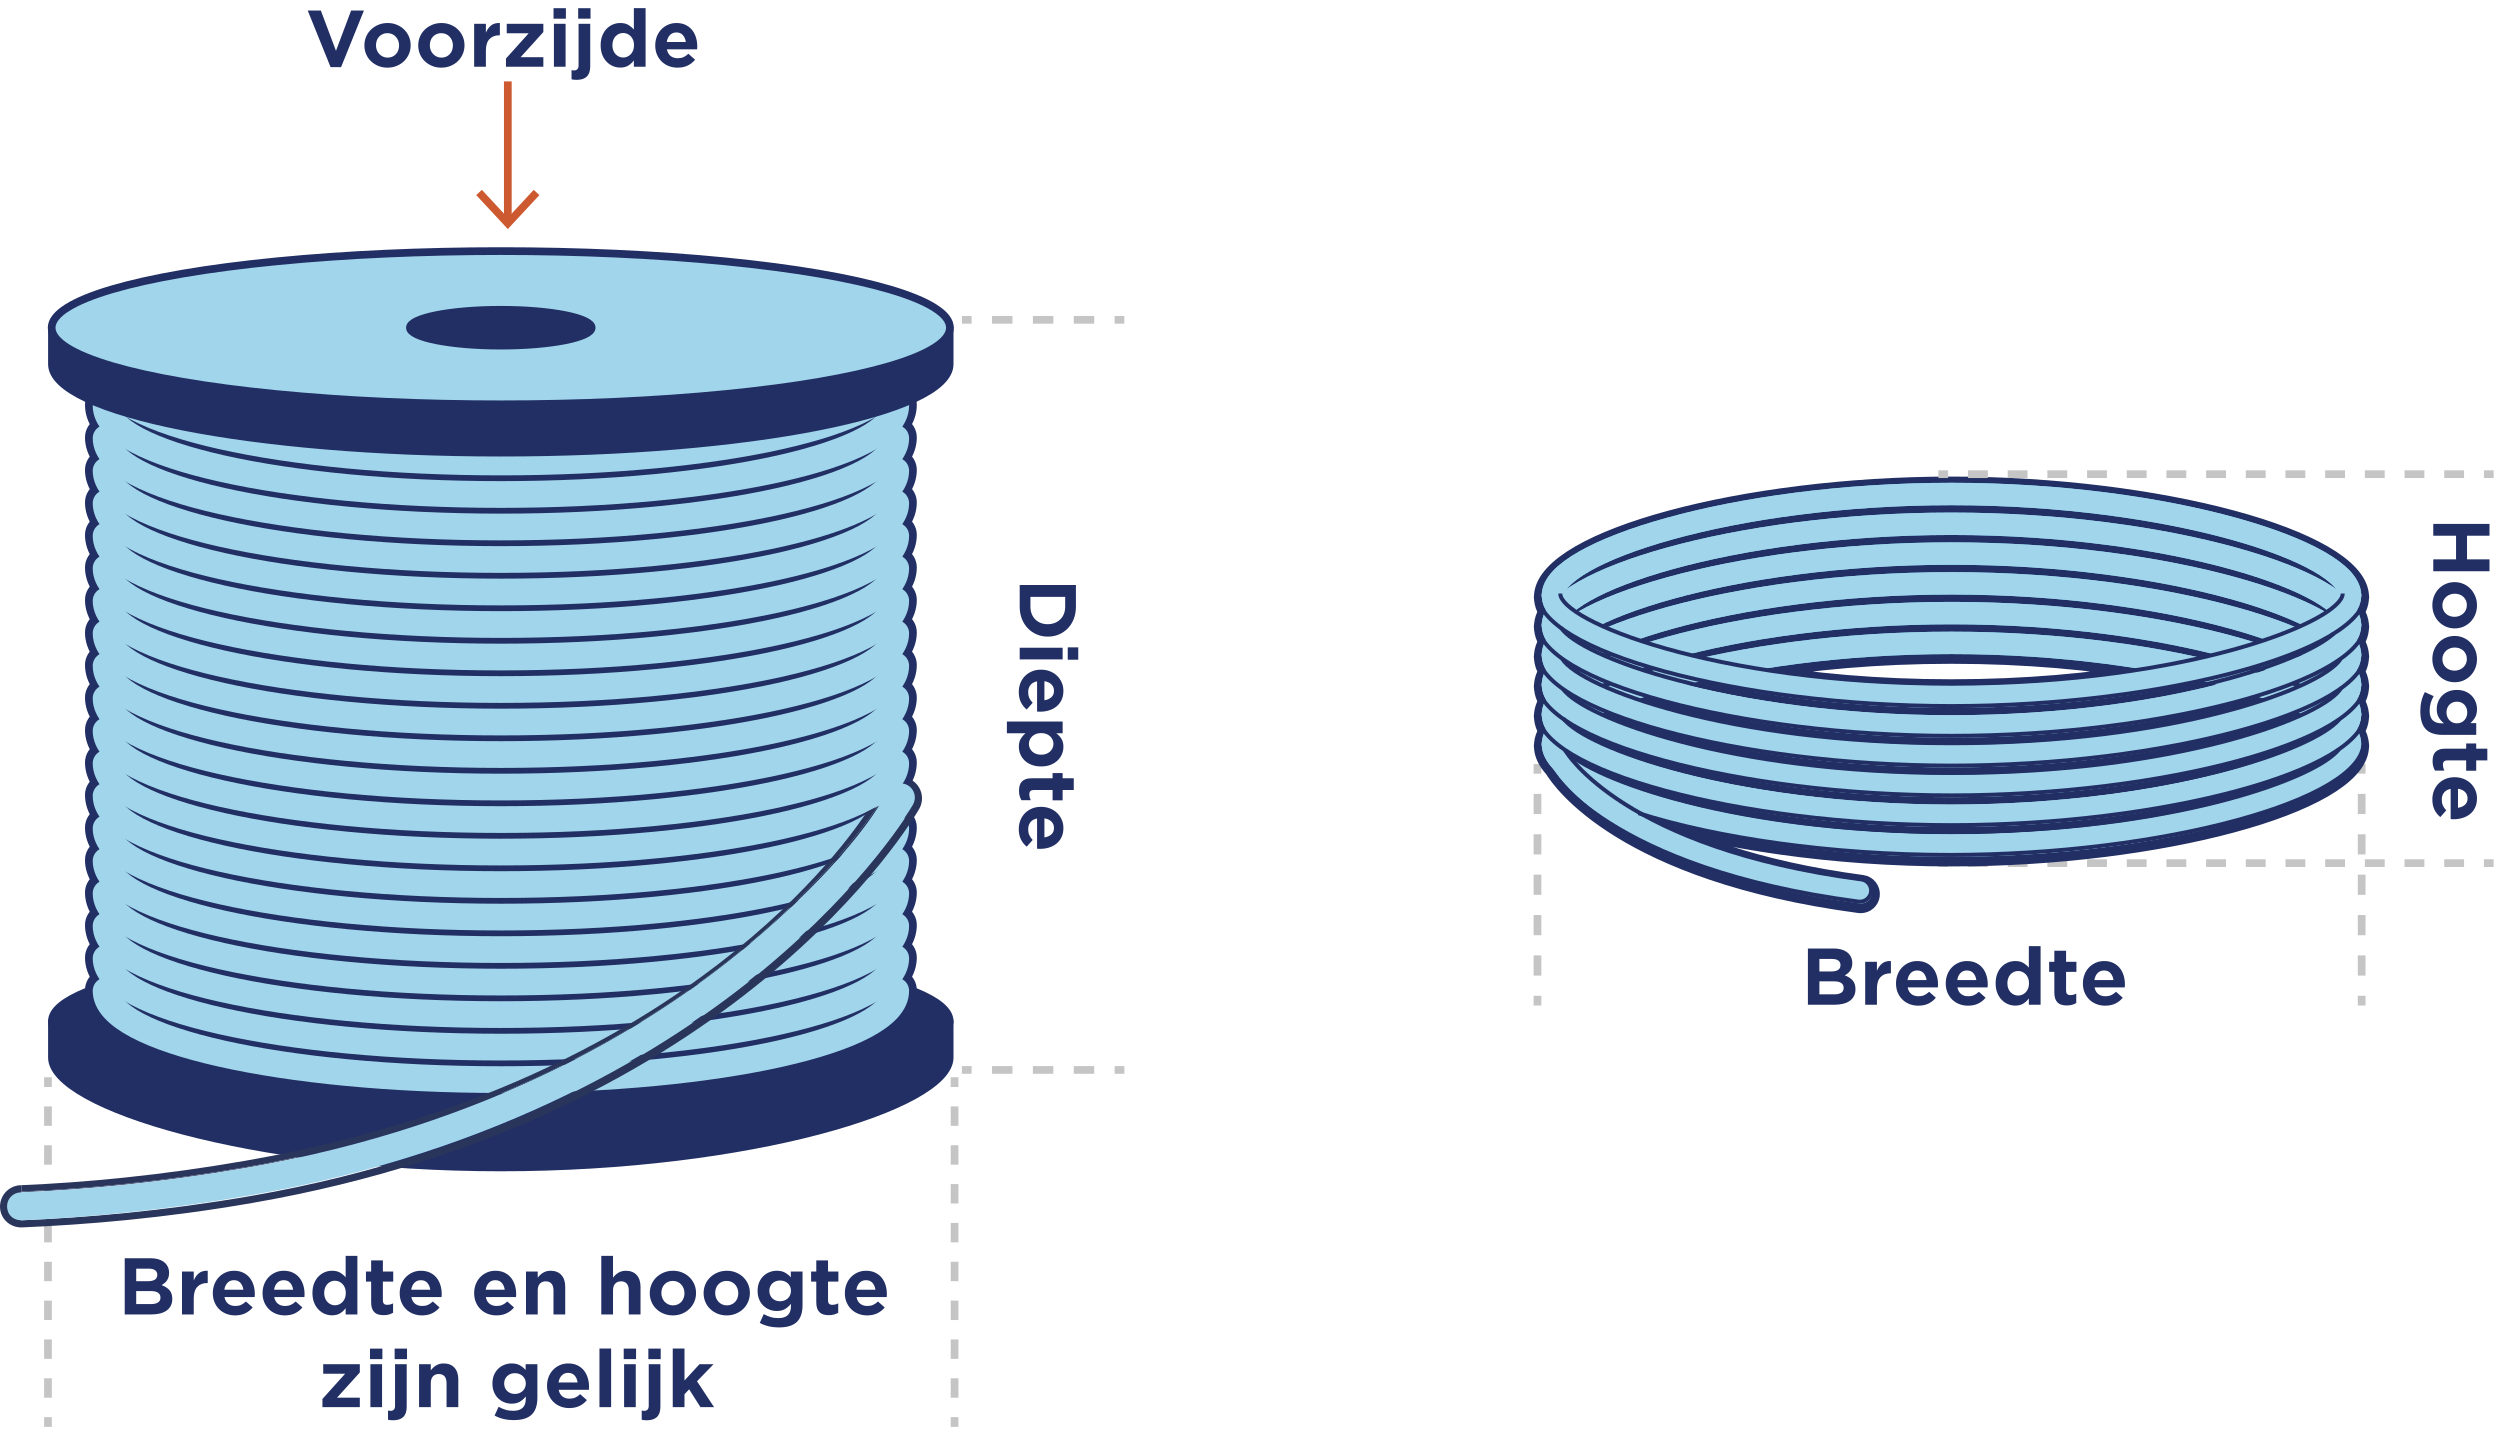 <?xml version="1.0" encoding="UTF-8"?>
<svg id="b" data-name="Laag 2" xmlns="http://www.w3.org/2000/svg" width="420.827" height="240.805" viewBox="0 0 420.827 240.805">
  <g id="c" data-name="Laag 1">
    <g>
      <line x1="8.076" y1="181.337" x2="8.076" y2="182.974" fill="none" stroke="#c5c5c5" stroke-miterlimit="10" stroke-width="1.3"/>
      <line x1="8.076" y1="186.243" x2="8.076" y2="236.913" fill="none" stroke="#c5c5c5" stroke-dasharray="0 0 3.269 3.269" stroke-miterlimit="10" stroke-width="1.3"/>
      <line x1="8.076" y1="238.547" x2="8.076" y2="240.184" fill="none" stroke="#c5c5c5" stroke-miterlimit="10" stroke-width="1.3"/>
    </g>
    <g>
      <line x1="258.804" y1="128.596" x2="258.804" y2="130.233" fill="none" stroke="#c5c5c5" stroke-miterlimit="10" stroke-width="1.3"/>
      <line x1="258.804" y1="133.632" x2="258.804" y2="165.92" fill="none" stroke="#c5c5c5" stroke-dasharray="0 0 3.399 3.399" stroke-miterlimit="10" stroke-width="1.3"/>
      <line x1="258.804" y1="167.619" x2="258.804" y2="169.256" fill="none" stroke="#c5c5c5" stroke-miterlimit="10" stroke-width="1.3"/>
    </g>
    <g>
      <line x1="397.542" y1="128.596" x2="397.542" y2="130.233" fill="none" stroke="#c5c5c5" stroke-miterlimit="10" stroke-width="1.3"/>
      <line x1="397.542" y1="133.632" x2="397.542" y2="165.92" fill="none" stroke="#c5c5c5" stroke-dasharray="0 0 3.399 3.399" stroke-miterlimit="10" stroke-width="1.3"/>
      <line x1="397.542" y1="167.619" x2="397.542" y2="169.256" fill="none" stroke="#c5c5c5" stroke-miterlimit="10" stroke-width="1.3"/>
    </g>
    <g>
      <line x1="419.755" y1="145.289" x2="418.118" y2="145.289" fill="none" stroke="#c5c5c5" stroke-miterlimit="10" stroke-width="1.3"/>
      <line x1="414.778" y1="145.289" x2="329.596" y2="145.289" fill="none" stroke="#c5c5c5" stroke-dasharray="0 0 3.34 3.34" stroke-miterlimit="10" stroke-width="1.3"/>
      <line x1="327.926" y1="145.289" x2="326.289" y2="145.289" fill="none" stroke="#c5c5c5" stroke-miterlimit="10" stroke-width="1.3"/>
    </g>
    <path d="m260.271,108.029c-.406.699-.64,1.404-.705,2.114-.027.126-.042.257-.042.391,0,.135.015.265.042.391.065.71.299,1.416.705,2.115-.406.699-.64,1.405-.705,2.115-.027.126-.042.257-.042.391,0,.135.015.265.042.391.065.71.299,1.415.705,2.114-.406.699-.64,1.404-.705,2.114-.027.126-.042.257-.042.391,0,.135.015.265.042.391.065.71.299,1.416.705,2.115-.406.699-.64,1.405-.705,2.115-.027.126-.042.257-.042.391,0,.135.015.265.042.391.11,1.196.717,2.381,1.77,3.541,1.284,2.125,11.896,17.565,51.633,22.859.085.01.169.017.252.017.931,0,1.74-.689,1.867-1.636.137-1.033-.588-1.982-1.621-2.119-18.093-2.411-29.838-6.999-37.284-11.289,13.096,4.271,32.398,7.175,52.312,7.175,34.977,0,68.048-8.959,68.93-18.549.027-.126.042-.256.042-.391,0-.135-.015-.265-.042-.391-.065-.71-.299-1.416-.705-2.116.406-.699.64-1.406.705-2.116.027-.126.042-.256.042-.391s-.015-.265-.042-.391c-.065-.71-.299-1.416-.705-2.115.406-.699.64-1.405.705-2.115.027-.126.042-.256.042-.391,0-.135-.015-.265-.042-.391-.065-.71-.299-1.416-.705-2.116.406-.699.64-1.406.705-2.116.027-.126.042-.256.042-.391,0-.135-.015-.265-.042-.391-.065-.71-.299-1.416-.705-2.115.406-.699.64-1.405.705-2.115.027-.126.042-.256.042-.391,0-.135-.015-.265-.042-.391-.065-.71-.299-1.416-.705-2.116.406-.699.64-1.406.705-2.116.027-.126.042-.256.042-.391,0-.135-.015-.265-.042-.391-.882-9.589-33.953-18.549-68.93-18.549-34.976,0-68.045,8.959-68.928,18.548-.027.126-.042.257-.042.391s.015.265.042.391c.065.71.299,1.416.705,2.115-.406.699-.64,1.405-.705,2.115-.027.126-.042.257-.042.391,0,.135.015.265.042.391.065.71.299,1.415.705,2.114Zm131.166,5.329c-.179-.107-.371-.211-.558-.316.187-.106.378-.21.558-.317.146.106.301.212.433.316-.132.104-.287.211-.434.317Zm-105.386-2.242c-.8-.191-1.58-.384-2.341-.582,11.138-2.881,26.408-5.146,44.785-5.146s33.647,2.265,44.785,5.146c-.761.197-1.541.391-2.341.582-12.07-2.754-27.073-4.486-42.444-4.486-15.371,0-30.374,1.732-42.443,4.486Zm42.443-.716c12.542,0,23.64,1.055,32.965,2.641-9.325,1.586-20.422,2.641-32.965,2.641-12.542,0-23.64-1.055-32.965-2.641,9.325-1.586,20.422-2.641,32.965-2.641Zm51.552,2.114c.527.175,1.032.352,1.531.527-.498.176-1.003.353-1.53.527-.562-.178-1.127-.355-1.711-.527.583-.173,1.148-.35,1.71-.527Zm-6.766,3.034c-11.138,2.882-26.408,5.147-44.786,5.147s-33.648-2.265-44.786-5.147c.762-.197,1.543-.391,2.342-.582,12.07,2.754,27.072,4.486,42.443,4.486,15.371,0,30.374-1.732,42.444-4.486.8.191,1.581.384,2.342.582Zm-96.339-1.979c-.527-.174-1.032-.351-1.53-.527.499-.176,1.004-.352,1.531-.527.562.178,1.127.355,1.71.527-.583.173-1.149.35-1.711.527Zm-6.655-2.576c-.335-.153-.652-.305-.964-.457.312-.152.63-.305.965-.457.36.154.736.306,1.112.457-.375.152-.752.303-1.112.457Zm5.127-2.964c11.188-3.959,29.604-7.653,53.082-7.653,23.477,0,41.893,3.694,53.082,7.653-.498.176-1.003.352-1.53.527-13.077-4.139-32.014-6.937-51.551-6.937-19.538,0-38.475,2.798-51.551,6.937-.527-.174-1.032-.351-1.531-.527Zm111.29,2.049c.335.154.652.305.964.457-.312.152-.629.304-.964.457-.36-.154-.736-.305-1.112-.457.375-.152.751-.303,1.111-.457Zm.964,5.469c-.312.152-.629.304-.964.457-.359-.154-.735-.305-1.11-.457.375-.152.751-.303,1.111-.457.334.153.651.305.963.457Zm-6.09,2.506c-11.188,3.959-29.604,7.653-53.082,7.653-23.477,0-41.893-3.694-53.082-7.653.498-.176,1.002-.352,1.529-.527,13.076,4.14,32.014,6.938,51.553,6.938,19.538,0,38.476-2.798,51.553-6.938.526.174,1.031.35,1.529.527Zm-111.289-2.049c-.335-.153-.652-.305-.964-.457.311-.152.629-.304.963-.457.36.154.736.306,1.112.457-.375.152-.751.303-1.11.457Zm-4.735-2.646c-.146-.106-.302-.213-.434-.317.132-.104.287-.211.434-.317.18.107.372.212.559.318-.187.105-.378.21-.558.316Zm0-5.647c.18.107.372.212.559.318-.187.106-.379.211-.559.318-.146-.107-.302-.214-.434-.318.132-.104.288-.211.434-.318Zm3.771-2.189c9.735-4.743,30.744-10.158,59.172-10.158,28.428,0,49.437,5.415,59.172,10.158-.312.152-.629.304-.964.457-12.702-5.442-35.039-9.374-58.208-9.374-23.169,0-45.507,3.932-58.208,9.374-.335-.153-.652-.305-.964-.457Zm122.116,2.189c.146.106.302.213.434.317-.132.104-.288.211-.434.317-.18-.107-.372-.211-.559-.317.187-.106.379-.21.559-.317Zm0,10.658c-.18-.107-.372-.211-.559-.317.187-.106.379-.21.559-.317.146.106.302.213.434.317-.132.104-.288.211-.434.317Zm-3.771,2.189c-9.735,4.743-30.744,10.158-59.172,10.158-28.428,0-49.437-5.415-59.172-10.158.312-.152.629-.305.964-.457,12.701,5.442,35.039,9.374,58.208,9.374,23.169,0,45.507-3.932,58.208-9.374.335.154.652.305.964.457Zm-122.115-2.189c-.146-.107-.302-.214-.434-.318.132-.104.288-.211.434-.318.18.107.372.212.559.318-.187.106-.379.211-.559.318Zm-.434-15.354c6.466-5.078,29.732-12.665,63.377-12.665,33.645,0,56.911,7.587,63.377,12.665-.132.104-.287.211-.434.317-11.207-6.63-36.534-11.739-62.943-11.739-26.41,0-51.736,5.109-62.943,11.739-.146-.106-.302-.213-.434-.317Zm126.753,20.048c-6.466,5.078-29.732,12.665-63.377,12.665s-56.911-7.587-63.377-12.665c.132-.104.288-.211.434-.317,11.206,6.63,36.533,11.739,62.943,11.739s51.736-5.109,62.943-11.739c.146.106.301.213.434.317Zm1.539-23.448c-9.938-7.248-36.81-13.035-64.915-13.035s-54.98,5.787-64.916,13.036c2.868-4.876,27.459-14.278,64.916-14.278,37.453,0,62.044,9.401,64.915,14.277Zm-64.915,41.124c-34.562,0-58.159-8.003-63.855-13.071-.083-.127-.126-.199-.131-.209-.179-.319-.439-.562-.739-.727-.066-.091-.14-.184-.191-.271,9.937,7.249,36.809,13.036,64.916,13.036s54.977-5.787,64.915-13.035c-2.871,4.876-27.462,14.277-64.915,14.277Z" fill="none" stroke="#212f64" stroke-miterlimit="10" stroke-width="2.677"/>
    <path d="m395.581,125.272c0-7.202-30.035-17.056-67.086-17.056-37.05,0-67.086,9.854-67.086,17.056" fill="none" stroke="#7cc4e3" stroke-linecap="round" stroke-linejoin="round" stroke-width="3.771"/>
    <path d="m395.581,120.26c0-7.202-30.035-17.056-67.086-17.056s-67.086,9.854-67.086,17.056" fill="none" stroke="#7cc4e3" stroke-linecap="round" stroke-linejoin="round" stroke-width="3.771"/>
    <path d="m395.581,115.248c0-7.202-30.035-17.056-67.086-17.056-37.05,0-67.086,9.854-67.086,17.056" fill="none" stroke="#7cc4e3" stroke-linecap="round" stroke-linejoin="round" stroke-width="3.771"/>
    <path d="m395.581,110.236c0-7.202-30.035-17.056-67.086-17.056-37.05,0-67.086,9.854-67.086,17.056" fill="none" stroke="#7cc4e3" stroke-linecap="round" stroke-linejoin="round" stroke-width="3.771"/>
    <path d="m395.581,105.224c0-7.202-30.035-17.056-67.086-17.056s-67.086,9.854-67.086,17.056" fill="none" stroke="#7cc4e3" stroke-linecap="round" stroke-linejoin="round" stroke-width="3.771"/>
    <path d="m395.581,100.212c0-7.202-30.035-17.056-67.086-17.056-37.05,0-67.086,9.854-67.086,17.056" fill="none" stroke="#7cc4e3" stroke-linecap="round" stroke-linejoin="round" stroke-width="3.771"/>
    <path d="m261.409,125.272c0,7.202,30.035,17.056,67.086,17.056s67.086-9.854,67.086-17.056" fill="none" stroke="#a1d5eb" stroke-linecap="round" stroke-linejoin="round" stroke-width="3.771"/>
    <path d="m261.409,120.26c0,7.202,30.035,17.056,67.086,17.056,37.05,0,67.086-9.854,67.086-17.056" fill="none" stroke="#a1d5eb" stroke-linecap="round" stroke-linejoin="round" stroke-width="3.771"/>
    <path d="m261.409,115.248c0,7.202,30.035,17.056,67.086,17.056,37.05,0,67.086-9.854,67.086-17.056" fill="none" stroke="#a1d5eb" stroke-linecap="round" stroke-linejoin="round" stroke-width="3.771"/>
    <path d="m261.409,110.236c0,7.202,30.035,17.056,67.086,17.056,37.05,0,67.086-9.854,67.086-17.056" fill="none" stroke="#a1d5eb" stroke-linecap="round" stroke-linejoin="round" stroke-width="3.771"/>
    <path d="m261.409,105.224c0,7.202,30.035,17.056,67.086,17.056,37.05,0,67.086-9.854,67.086-17.056" fill="none" stroke="#a1d5eb" stroke-linecap="round" stroke-linejoin="round" stroke-width="3.771"/>
    <g>
      <path d="m181.11,98.479v3.653c0,.745-.119,1.425-.357,2.041-.238.615-.57,1.144-.995,1.586-.424.441-.923.786-1.495,1.033-.572.247-1.192.37-1.859.37h-.026c-.667,0-1.289-.123-1.865-.37-.577-.247-1.077-.592-1.501-1.033-.425-.442-.759-.971-1.001-1.586-.243-.616-.364-1.296-.364-2.041v-3.653h9.464Zm-1.807,1.989h-5.85v1.664c0,.441.071.843.214,1.202s.34.667.591.923.555.455.91.599c.355.143.75.214,1.183.214h.026c.425,0,.817-.071,1.177-.214.359-.144.669-.343.929-.599.26-.256.461-.563.604-.923s.215-.761.215-1.202v-1.664Z" fill="#212f64" stroke-width="0"/>
      <path d="m178.875,109.034v1.963h-7.228v-1.963h7.228Zm2.626-.064v2.08h-1.768v-2.08h1.768Z" fill="#212f64" stroke-width="0"/>
      <path d="m171.491,116.483c0-.537.091-1.035.273-1.494.182-.46.438-.856.767-1.189.33-.334.722-.597,1.177-.787s.96-.286,1.515-.286h.026c.52,0,1.007.087,1.462.261.455.173.852.418,1.189.734s.606.693.806,1.131c.199.438.299.916.299,1.437,0,.598-.108,1.118-.325,1.56-.217.442-.505.807-.865,1.092-.36.286-.776.501-1.248.644-.472.144-.964.215-1.476.215-.078,0-.16-.002-.247-.007-.087-.004-.178-.011-.273-.02v-5.083c-.494.096-.867.304-1.118.624-.251.321-.377.72-.377,1.196,0,.364.058.683.175.956.117.272.31.552.579.838l-1.001,1.131c-.416-.338-.743-.749-.981-1.234s-.357-1.058-.357-1.717Zm4.316,1.392c.477-.069.864-.236,1.164-.501.299-.264.448-.626.448-1.085,0-.442-.145-.804-.436-1.086-.291-.281-.683-.461-1.176-.539v3.211Z" fill="#212f64" stroke-width="0"/>
      <path d="m178.875,121.45v1.976h-1.079c.347.251.635.56.865.923.229.364.344.819.344,1.365,0,.425-.083.834-.247,1.229s-.405.745-.721,1.053c-.316.308-.707.555-1.17.741-.464.187-.995.279-1.593.279h-.026c-.598,0-1.131-.091-1.599-.272-.468-.183-.86-.427-1.176-.734-.317-.309-.557-.661-.722-1.06-.165-.399-.247-.811-.247-1.235,0-.555.11-1.012.332-1.371.221-.36.483-.666.787-.917h-3.133v-1.976h9.386Zm-5.681,3.77c0,.243.048.475.143.695.095.222.232.416.41.585.177.169.394.302.65.396.255.096.54.144.852.144h.026c.312,0,.594-.048.845-.144.251-.095.466-.228.644-.396.177-.169.316-.363.416-.585.099-.221.149-.452.149-.695,0-.251-.05-.485-.149-.702-.1-.217-.239-.409-.416-.578-.178-.169-.393-.302-.644-.396-.251-.096-.533-.143-.845-.143h-.026c-.312,0-.594.047-.845.143-.251.095-.466.228-.644.396s-.316.361-.416.578-.149.451-.149.702Z" fill="#212f64" stroke-width="0"/>
      <path d="m171.529,133.11c0-.312.035-.598.104-.857.069-.26.187-.481.351-.663.165-.183.386-.325.663-.429.277-.104.624-.156,1.04-.156h3.497v-.871h1.69v.871h1.872v1.976h-1.872v1.742h-1.69v-1.742h-3.172c-.494,0-.741.234-.741.702,0,.364.082.702.247,1.014h-1.586c-.122-.217-.219-.45-.292-.701-.074-.252-.111-.547-.111-.885Z" fill="#212f64" stroke-width="0"/>
      <path d="m171.491,139.571c0-.537.091-1.035.273-1.494.182-.46.438-.856.767-1.189.33-.334.722-.597,1.177-.787s.96-.286,1.515-.286h.026c.52,0,1.007.087,1.462.261.455.173.852.418,1.189.734s.606.693.806,1.131c.199.438.299.916.299,1.437,0,.598-.108,1.118-.325,1.56-.217.442-.505.807-.865,1.092-.36.286-.776.501-1.248.644-.472.144-.964.215-1.476.215-.078,0-.16-.002-.247-.007-.087-.004-.178-.011-.273-.02v-5.083c-.494.096-.867.304-1.118.624-.251.321-.377.72-.377,1.196,0,.364.058.683.175.956.117.272.31.552.579.838l-1.001,1.131c-.416-.338-.743-.749-.981-1.234s-.357-1.058-.357-1.717Zm4.316,1.392c.477-.069.864-.236,1.164-.501.299-.264.448-.626.448-1.085,0-.442-.145-.804-.436-1.086-.291-.281-.683-.461-1.176-.539v3.211Z" fill="#212f64" stroke-width="0"/>
    </g>
    <g>
      <path d="m51.798,1.769h2.21l2.548,6.786,2.548-6.786h2.158l-3.848,9.529h-1.768l-3.848-9.529Z" fill="#212f64" stroke-width="0"/>
      <path d="m65.214,11.389c-.555,0-1.068-.098-1.541-.293-.473-.194-.882-.459-1.229-.793-.347-.333-.618-.728-.812-1.183-.195-.455-.292-.942-.292-1.463v-.025c0-.521.097-1.008.292-1.463.195-.455.468-.852.819-1.189s.765-.606,1.242-.806c.476-.199.996-.3,1.56-.3.555,0,1.068.098,1.541.293.473.195.882.462,1.229.8s.618.732.812,1.183c.195.451.292.936.292,1.456v.026c0,.52-.097,1.007-.292,1.462-.195.455-.468.854-.819,1.196s-.765.611-1.242.806c-.477.195-.997.293-1.56.293Zm.039-1.69c.295,0,.561-.054.8-.162.238-.108.442-.256.611-.442s.297-.402.384-.649c.086-.247.13-.51.13-.787v-.025c0-.277-.048-.54-.143-.787-.096-.247-.23-.466-.403-.656-.174-.19-.379-.34-.618-.448s-.505-.163-.799-.163c-.304,0-.572.055-.806.163s-.436.253-.604.436c-.169.182-.297.396-.384.644-.086.247-.13.509-.13.786v.026c0,.277.048.541.143.793.095.251.229.47.403.656s.379.336.618.448c.238.113.505.169.799.169Z" fill="#212f64" stroke-width="0"/>
      <path d="m74.276,11.389c-.555,0-1.068-.098-1.541-.293-.473-.194-.882-.459-1.229-.793-.347-.333-.618-.728-.812-1.183-.195-.455-.292-.942-.292-1.463v-.025c0-.521.097-1.008.292-1.463.195-.455.468-.852.819-1.189s.765-.606,1.242-.806c.476-.199.996-.3,1.56-.3.555,0,1.068.098,1.541.293.473.195.882.462,1.229.8s.618.732.812,1.183c.195.451.292.936.292,1.456v.026c0,.52-.097,1.007-.292,1.462-.195.455-.468.854-.819,1.196s-.765.611-1.242.806c-.477.195-.997.293-1.56.293Zm.039-1.69c.295,0,.561-.054.8-.162.238-.108.442-.256.611-.442s.297-.402.384-.649c.086-.247.13-.51.13-.787v-.025c0-.277-.048-.54-.143-.787-.096-.247-.23-.466-.403-.656-.174-.19-.379-.34-.618-.448s-.505-.163-.799-.163c-.304,0-.572.055-.806.163s-.436.253-.604.436c-.169.182-.297.396-.384.644-.086.247-.13.509-.13.786v.026c0,.277.048.541.143.793.095.251.229.47.403.656s.379.336.618.448c.238.113.505.169.799.169Z" fill="#212f64" stroke-width="0"/>
      <path d="m79.813,4.005h1.976v1.494c.217-.511.509-.916.877-1.215.369-.299.86-.436,1.476-.41v2.067h-.104c-.693,0-1.241.213-1.645.637-.403.425-.604,1.079-.604,1.963v2.691h-1.976v-7.228Z" fill="#212f64" stroke-width="0"/>
      <path d="m85.17,9.854l3.822-4.251h-3.692v-1.599h6.162v1.391l-3.835,4.238h3.835v1.599h-6.292v-1.378Z" fill="#212f64" stroke-width="0"/>
      <path d="m93.177,1.379h2.08v1.768h-2.08v-1.768Zm.065,2.626h1.963v7.228h-1.963v-7.228Z" fill="#212f64" stroke-width="0"/>
      <path d="m97.077,13.442c-.182,0-.336-.007-.461-.02s-.262-.037-.409-.071v-1.547c.086.017.165.03.234.039.069.008.139.013.208.013.216,0,.394-.067.533-.201.139-.135.208-.354.208-.657v-6.993h1.963v7.149c0,.789-.193,1.367-.579,1.735-.386.368-.951.553-1.697.553Zm.247-12.063h2.08v1.768h-2.08v-1.768Z" fill="#212f64" stroke-width="0"/>
      <path d="m104.409,11.375c-.425,0-.834-.082-1.229-.246-.395-.165-.745-.405-1.053-.722s-.555-.707-.741-1.17c-.187-.464-.279-.999-.279-1.605v-.026c0-.598.091-1.129.273-1.593.182-.463.427-.854.734-1.17s.659-.557,1.053-.722c.394-.164.808-.247,1.241-.247.555,0,1.012.108,1.372.325.359.217.665.477.917.78V1.365h1.976v9.867h-1.976v-1.066c-.251.347-.559.636-.923.865-.364.229-.819.344-1.365.344Zm.494-1.689c.243,0,.475-.05.695-.149.221-.1.416-.238.585-.416.169-.178.301-.393.397-.644.095-.251.143-.533.143-.845v-.026c0-.312-.047-.594-.143-.845-.096-.252-.228-.466-.397-.644-.169-.178-.364-.316-.585-.416-.221-.1-.453-.149-.695-.149-.251,0-.485.048-.702.143-.217.096-.409.232-.578.409-.169.178-.301.395-.396.65-.096.256-.143.539-.143.852v.026c0,.312.047.594.143.845.095.251.227.466.396.644.169.178.361.316.578.416s.451.149.702.149Z" fill="#212f64" stroke-width="0"/>
      <path d="m114.055,11.389c-.538,0-1.036-.091-1.495-.273-.459-.182-.856-.438-1.189-.767s-.596-.722-.787-1.177c-.19-.455-.286-.96-.286-1.515v-.025c0-.521.086-1.008.26-1.463s.418-.852.734-1.189.693-.606,1.131-.806c.438-.199.917-.3,1.437-.3.598,0,1.118.108,1.56.325.442.217.806.505,1.092.864.286.36.5.776.644,1.248.143.473.214.965.214,1.476,0,.078-.002.161-.006.247-.004.087-.011.178-.02.273h-5.083c.095.494.303.866.624,1.118.32.251.719.377,1.196.377.364,0,.683-.059.956-.176s.553-.31.838-.578l1.131,1.001c-.338.416-.75.743-1.235.981s-1.057.357-1.716.357Zm1.391-4.316c-.07-.477-.236-.864-.5-1.163-.265-.299-.626-.449-1.085-.449-.442,0-.804.146-1.086.436-.282.291-.461.683-.539,1.177h3.211Z" fill="#212f64" stroke-width="0"/>
    </g>
    <g>
      <line x1="189.262" y1="53.836" x2="187.625" y2="53.836" fill="none" stroke="#c5c5c5" stroke-miterlimit="10" stroke-width="1.3"/>
      <line x1="184.186" y1="53.836" x2="165.273" y2="53.836" fill="none" stroke="#c5c5c5" stroke-dasharray="0 0 3.439 3.439" stroke-miterlimit="10" stroke-width="1.3"/>
      <line x1="163.554" y1="53.836" x2="161.917" y2="53.836" fill="none" stroke="#c5c5c5" stroke-miterlimit="10" stroke-width="1.3"/>
    </g>
    <g>
      <line x1="419.755" y1="79.817" x2="418.118" y2="79.817" fill="none" stroke="#c5c5c5" stroke-miterlimit="10" stroke-width="1.3"/>
      <line x1="414.778" y1="79.817" x2="329.596" y2="79.817" fill="none" stroke="#c5c5c5" stroke-dasharray="0 0 3.34 3.34" stroke-miterlimit="10" stroke-width="1.3"/>
      <line x1="327.926" y1="79.817" x2="326.289" y2="79.817" fill="none" stroke="#c5c5c5" stroke-miterlimit="10" stroke-width="1.3"/>
    </g>
    <g>
      <line x1="189.262" y1="180.103" x2="187.625" y2="180.103" fill="none" stroke="#c5c5c5" stroke-miterlimit="10" stroke-width="1.3"/>
      <line x1="184.186" y1="180.103" x2="165.273" y2="180.103" fill="none" stroke="#c5c5c5" stroke-dasharray="0 0 3.439 3.439" stroke-miterlimit="10" stroke-width="1.3"/>
      <line x1="163.554" y1="180.103" x2="161.917" y2="180.103" fill="none" stroke="#c5c5c5" stroke-miterlimit="10" stroke-width="1.3"/>
    </g>
    <g>
      <line x1="160.683" y1="181.337" x2="160.683" y2="182.974" fill="none" stroke="#c5c5c5" stroke-miterlimit="10" stroke-width="1.3"/>
      <line x1="160.683" y1="186.243" x2="160.683" y2="236.913" fill="none" stroke="#c5c5c5" stroke-dasharray="0 0 3.269 3.269" stroke-miterlimit="10" stroke-width="1.3"/>
      <line x1="160.683" y1="238.547" x2="160.683" y2="240.184" fill="none" stroke="#c5c5c5" stroke-miterlimit="10" stroke-width="1.3"/>
    </g>
    <g>
      <path d="m8.695,171.882v6.143c0,8.25,33.849,18.538,75.604,18.538s75.604-10.288,75.604-18.538v-6.143" fill="#212f64" stroke="#212f64" stroke-linecap="round" stroke-linejoin="round" stroke-width="1.2"/>
      <path d="m159.904,171.882c0,7.122-33.849,16.496-75.604,16.496s-75.604-9.374-75.604-16.496,33.849-12.896,75.604-12.896,75.604,5.774,75.604,12.896Z" fill="#212f64" stroke="#212f64" stroke-linecap="round" stroke-linejoin="round" stroke-width="1.2"/>
      <path d="m151.857,66.194c.753-1.095,1.17-2.262,1.17-3.51,0-1.242-1.008-2.25-2.25-2.25s-2.25,1.008-2.25,2.25c0,1.63-3.73,5.227-17.709,8.368-12.395,2.786-28.909,4.321-46.501,4.321s-34.106-1.535-46.501-4.321c-13.979-3.142-17.709-6.738-17.709-8.368,0-1.242-1.007-2.25-2.25-2.25s-2.25,1.008-2.25,2.25c0,1.249.417,2.416,1.17,3.51-.694.383-1.17,1.113-1.17,1.962,0,1.249.417,2.415,1.17,3.509-.694.383-1.17,1.114-1.17,1.962,0,1.249.417,2.415,1.17,3.509-.694.383-1.17,1.114-1.17,1.962,0,1.249.417,2.416,1.17,3.51-.694.383-1.17,1.113-1.17,1.962,0,1.249.417,2.415,1.17,3.509-.694.383-1.17,1.114-1.17,1.962,0,1.249.417,2.415,1.17,3.509-.694.383-1.17,1.114-1.17,1.962,0,1.249.417,2.416,1.17,3.51-.694.383-1.17,1.113-1.17,1.962,0,1.249.417,2.415,1.17,3.509-.694.383-1.17,1.114-1.17,1.962,0,1.249.417,2.415,1.17,3.509-.694.383-1.17,1.114-1.17,1.962,0,1.249.417,2.416,1.17,3.51-.694.383-1.17,1.113-1.17,1.962,0,1.249.417,2.415,1.17,3.509-.694.383-1.17,1.114-1.17,1.962,0,1.249.417,2.415,1.17,3.509-.694.383-1.17,1.114-1.17,1.962,0,1.249.417,2.416,1.17,3.51-.694.383-1.17,1.113-1.17,1.962,0,1.249.417,2.415,1.17,3.509-.694.383-1.17,1.114-1.17,1.962,0,1.249.417,2.415,1.17,3.509-.694.383-1.17,1.114-1.17,1.962,0,1.249.417,2.416,1.17,3.51-.694.383-1.17,1.113-1.17,1.962,0,1.249.417,2.415,1.17,3.509-.694.383-1.17,1.114-1.17,1.962,0,1.249.417,2.415,1.17,3.509-.694.383-1.17,1.114-1.17,1.962,0,1.249.417,2.416,1.17,3.51-.694.383-1.17,1.113-1.17,1.962,0,12.611,41.091,17.188,68.71,17.188s68.71-4.577,68.71-17.188c0-.848-.476-1.579-1.17-1.962.753-1.095,1.17-2.262,1.17-3.51,0-.848-.476-1.579-1.17-1.962.753-1.095,1.17-2.261,1.17-3.51,0-.848-.476-1.579-1.17-1.962.753-1.095,1.17-2.261,1.17-3.51,0-.848-.476-1.579-1.17-1.962.753-1.095,1.17-2.262,1.17-3.51,0-.848-.476-1.579-1.17-1.962.753-1.095,1.17-2.261,1.17-3.51,0-.848-.476-1.579-1.17-1.962.753-1.095,1.17-2.261,1.17-3.51,0-.848-.476-1.579-1.17-1.962.753-1.095,1.17-2.262,1.17-3.51,0-.848-.476-1.579-1.17-1.962.753-1.095,1.17-2.261,1.17-3.51,0-.848-.476-1.579-1.17-1.962.753-1.095,1.17-2.261,1.17-3.51,0-.848-.476-1.579-1.17-1.962.753-1.095,1.17-2.262,1.17-3.51,0-.848-.476-1.579-1.17-1.962.753-1.095,1.17-2.261,1.17-3.51,0-.848-.476-1.579-1.17-1.962.753-1.095,1.17-2.261,1.17-3.51,0-.848-.476-1.579-1.17-1.962.753-1.095,1.17-2.262,1.17-3.51,0-.848-.476-1.579-1.17-1.962.753-1.095,1.17-2.261,1.17-3.51,0-.848-.476-1.579-1.17-1.962.753-1.095,1.17-2.261,1.17-3.51,0-.848-.476-1.579-1.17-1.962.753-1.095,1.17-2.262,1.17-3.51,0-.848-.476-1.579-1.17-1.962.753-1.095,1.17-2.261,1.17-3.51,0-.848-.476-1.579-1.17-1.962.753-1.095,1.17-2.261,1.17-3.51,0-.848-.476-1.579-1.17-1.962Zm-21.039,97.879c-12.395,2.787-28.909,4.321-46.501,4.321s-34.106-1.534-46.501-4.321c-9.972-2.241-14.713-4.71-16.621-6.535,12.164,7.126,41.691,9.884,63.121,9.884s50.958-2.759,63.121-9.884c-1.908,1.825-6.648,4.294-16.621,6.535Zm16.621-1.063c-1.907,1.825-6.648,4.294-16.621,6.536-12.396,2.786-28.91,4.321-46.501,4.321s-34.105-1.535-46.501-4.321c-9.973-2.242-14.713-4.712-16.621-6.536,12.164,7.126,41.692,9.884,63.121,9.884s50.958-2.759,63.121-9.884Zm-16.621-4.408c-12.395,2.787-28.909,4.321-46.501,4.321s-34.106-1.534-46.501-4.321c-9.975-2.242-14.715-4.712-16.622-6.536,12.163,7.127,41.692,9.885,63.122,9.885s50.96-2.759,63.122-9.885c-1.907,1.825-6.647,4.294-16.622,6.536Zm0-5.471c-12.396,2.786-28.91,4.321-46.501,4.321s-34.105-1.535-46.501-4.321c-9.973-2.242-14.713-4.712-16.621-6.536,12.164,7.126,41.692,9.884,63.121,9.884s50.958-2.759,63.121-9.884c-1.907,1.825-6.648,4.294-16.621,6.536Zm0-5.473c-12.395,2.787-28.909,4.321-46.501,4.321s-34.106-1.534-46.501-4.321c-9.972-2.241-14.713-4.71-16.621-6.535,12.164,7.126,41.691,9.884,63.121,9.884s50.958-2.759,63.121-9.884c-1.908,1.825-6.648,4.294-16.621,6.535Zm0-5.471c-12.395,2.787-28.909,4.321-46.501,4.321s-34.106-1.534-46.501-4.321c-9.975-2.242-14.715-4.712-16.622-6.536,12.163,7.127,41.692,9.885,63.122,9.885s50.96-2.759,63.122-9.885c-1.907,1.825-6.647,4.294-16.622,6.536Zm0-5.471c-12.396,2.786-28.91,4.321-46.501,4.321s-34.105-1.535-46.501-4.321c-9.973-2.242-14.713-4.712-16.621-6.536,12.164,7.126,41.692,9.884,63.121,9.884s50.958-2.759,63.121-9.884c-1.907,1.825-6.648,4.294-16.621,6.536Zm0-5.473c-12.395,2.787-28.909,4.321-46.501,4.321s-34.106-1.534-46.501-4.321c-9.972-2.241-14.713-4.71-16.621-6.535,12.164,7.126,41.691,9.884,63.121,9.884s50.958-2.759,63.121-9.884c-1.908,1.825-6.648,4.294-16.621,6.535Zm0-5.471c-12.395,2.787-28.909,4.321-46.501,4.321s-34.106-1.534-46.501-4.321c-9.975-2.242-14.715-4.712-16.622-6.536,12.163,7.127,41.692,9.885,63.122,9.885s50.96-2.759,63.122-9.885c-1.907,1.825-6.647,4.294-16.622,6.536Zm0-5.471c-12.395,2.786-28.909,4.321-46.501,4.321s-34.106-1.535-46.501-4.321c-9.976-2.242-14.716-4.712-16.622-6.537,12.163,7.127,41.692,9.885,63.123,9.885s50.96-2.759,63.123-9.885c-1.906,1.825-6.647,4.296-16.622,6.537Zm0-5.473c-12.395,2.787-28.909,4.321-46.501,4.321s-34.106-1.534-46.501-4.321c-9.972-2.241-14.713-4.71-16.621-6.535,12.164,7.126,41.691,9.884,63.121,9.884s50.958-2.759,63.121-9.884c-1.908,1.825-6.648,4.294-16.621,6.535Zm0-5.471c-12.395,2.787-28.909,4.321-46.501,4.321s-34.106-1.534-46.501-4.321c-9.975-2.242-14.715-4.712-16.622-6.536,12.163,7.127,41.692,9.885,63.122,9.885s50.96-2.759,63.122-9.885c-1.907,1.825-6.647,4.294-16.622,6.536Zm0-5.471c-12.395,2.786-28.909,4.321-46.501,4.321s-34.106-1.535-46.501-4.321c-9.976-2.242-14.716-4.712-16.622-6.537,12.163,7.127,41.692,9.885,63.123,9.885s50.96-2.759,63.123-9.885c-1.906,1.825-6.647,4.296-16.622,6.537Zm0-5.473c-12.395,2.787-28.909,4.321-46.501,4.321s-34.106-1.534-46.501-4.321c-9.972-2.241-14.713-4.71-16.621-6.535,12.164,7.126,41.691,9.884,63.121,9.884s50.958-2.759,63.121-9.884c-1.908,1.825-6.648,4.294-16.621,6.535Zm0-5.471c-12.395,2.787-28.909,4.321-46.501,4.321s-34.106-1.534-46.501-4.321c-9.975-2.242-14.715-4.712-16.622-6.536,12.163,7.127,41.692,9.885,63.122,9.885s50.96-2.759,63.122-9.885c-1.907,1.825-6.647,4.294-16.622,6.536Zm0-5.471c-12.395,2.786-28.909,4.321-46.501,4.321s-34.106-1.535-46.501-4.321c-9.976-2.242-14.716-4.712-16.622-6.537,12.163,7.127,41.692,9.885,63.123,9.885s50.96-2.759,63.123-9.885c-1.906,1.825-6.647,4.296-16.622,6.537Zm0-5.473c-12.395,2.787-28.909,4.321-46.501,4.321s-34.106-1.534-46.501-4.321c-9.972-2.241-14.713-4.71-16.621-6.535,12.164,7.126,41.691,9.884,63.121,9.884s50.958-2.759,63.121-9.884c-1.908,1.825-6.648,4.294-16.621,6.535Zm-46.501-2.122c21.43,0,50.96-2.759,63.122-9.885-1.907,1.825-6.647,4.294-16.622,6.536-12.395,2.787-28.909,4.321-46.501,4.321s-34.106-1.534-46.501-4.321c-9.975-2.242-14.715-4.712-16.622-6.536,12.163,7.127,41.692,9.885,63.122,9.885Zm0,99.465c-17.591,0-34.106-1.534-46.501-4.321-9.975-2.242-14.715-4.712-16.622-6.536,12.163,7.127,41.692,9.885,63.122,9.885s50.96-2.759,63.122-9.885c-1.907,1.825-6.647,4.294-16.622,6.536-12.395,2.787-28.909,4.321-46.501,4.321Z" fill="none" stroke="#212f64" stroke-linecap="round" stroke-linejoin="round" stroke-width="2.6"/>
      <path d="m17.858,62.83c0,8.25,29.755,14.938,66.46,14.938s66.46-6.688,66.46-14.938" fill="none" stroke="#a1d5eb" stroke-linecap="round" stroke-linejoin="round" stroke-width="4.5"/>
      <path d="m17.858,68.301c0,8.25,29.755,14.938,66.46,14.938s66.46-6.688,66.46-14.938" fill="none" stroke="#a1d5eb" stroke-linecap="round" stroke-linejoin="round" stroke-width="4.5"/>
      <path d="m17.858,73.773c0,8.25,29.755,14.938,66.46,14.938s66.46-6.688,66.46-14.938" fill="none" stroke="#a1d5eb" stroke-linecap="round" stroke-linejoin="round" stroke-width="4.5"/>
      <path d="m17.858,79.245c0,8.25,29.755,14.938,66.46,14.938s66.46-6.688,66.46-14.938" fill="none" stroke="#a1d5eb" stroke-linecap="round" stroke-linejoin="round" stroke-width="4.5"/>
      <path d="m17.858,84.717c0,8.25,29.755,14.938,66.46,14.938s66.46-6.688,66.46-14.938" fill="none" stroke="#a1d5eb" stroke-linecap="round" stroke-linejoin="round" stroke-width="4.5"/>
      <path d="m17.858,90.189c0,8.25,29.755,14.938,66.46,14.938s66.46-6.688,66.46-14.938" fill="none" stroke="#a1d5eb" stroke-linecap="round" stroke-linejoin="round" stroke-width="4.5"/>
      <path d="m17.858,95.661c0,8.25,29.755,14.938,66.46,14.938s66.46-6.688,66.46-14.938" fill="none" stroke="#a1d5eb" stroke-linecap="round" stroke-linejoin="round" stroke-width="4.5"/>
      <path d="m17.858,101.133c0,8.25,29.755,14.938,66.46,14.938s66.46-6.688,66.46-14.938" fill="none" stroke="#a1d5eb" stroke-linecap="round" stroke-linejoin="round" stroke-width="4.5"/>
      <path d="m17.858,106.604c0,8.25,29.755,14.938,66.46,14.938s66.46-6.688,66.46-14.938" fill="none" stroke="#a1d5eb" stroke-linecap="round" stroke-linejoin="round" stroke-width="4.5"/>
      <path d="m17.858,112.076c0,8.25,29.755,14.938,66.46,14.938s66.46-6.688,66.46-14.938" fill="none" stroke="#a1d5eb" stroke-linecap="round" stroke-linejoin="round" stroke-width="4.5"/>
      <path d="m17.858,117.548c0,8.25,29.755,14.938,66.46,14.938s66.46-6.688,66.46-14.938" fill="none" stroke="#a1d5eb" stroke-linecap="round" stroke-linejoin="round" stroke-width="4.5"/>
      <path d="m17.858,123.02c0,8.25,29.755,14.938,66.46,14.938s66.46-6.688,66.46-14.938" fill="none" stroke="#a1d5eb" stroke-linecap="round" stroke-linejoin="round" stroke-width="4.5"/>
      <path d="m17.858,128.492c0,8.25,29.755,14.938,66.46,14.938s66.46-6.688,66.46-14.938" fill="none" stroke="#a1d5eb" stroke-linecap="round" stroke-linejoin="round" stroke-width="4.5"/>
      <path d="m17.858,133.964c0,8.25,29.755,14.938,66.46,14.938s66.46-6.688,66.46-14.938" fill="none" stroke="#a1d5eb" stroke-linecap="round" stroke-linejoin="round" stroke-width="4.5"/>
      <path d="m17.858,139.436c0,8.25,29.755,14.938,66.46,14.938s66.46-6.688,66.46-14.938" fill="none" stroke="#a1d5eb" stroke-linecap="round" stroke-linejoin="round" stroke-width="4.5"/>
      <path d="m17.858,144.908c0,8.25,29.755,14.938,66.46,14.938s66.46-6.688,66.46-14.938" fill="none" stroke="#a1d5eb" stroke-linecap="round" stroke-linejoin="round" stroke-width="4.5"/>
      <path d="m17.858,150.379c0,8.25,29.755,14.938,66.46,14.938s66.46-6.688,66.46-14.938" fill="none" stroke="#a1d5eb" stroke-linecap="round" stroke-linejoin="round" stroke-width="4.5"/>
      <path d="m17.858,155.851c0,8.25,29.755,14.938,66.46,14.938s66.46-6.688,66.46-14.938" fill="none" stroke="#a1d5eb" stroke-linecap="round" stroke-linejoin="round" stroke-width="4.5"/>
      <path d="m17.858,161.323c0,8.25,29.755,14.938,66.46,14.938s66.46-6.688,66.46-14.938" fill="none" stroke="#a1d5eb" stroke-linecap="round" stroke-linejoin="round" stroke-width="4.5"/>
      <path d="m17.858,166.795c0,8.25,29.755,14.938,66.46,14.938s66.46-6.688,66.46-14.938" fill="none" stroke="#a1d5eb" stroke-linecap="round" stroke-linejoin="round" stroke-width="4.5"/>
      <g>
        <path d="m8.695,55.163v6.143c0,8.25,33.849,14.938,75.604,14.938s75.604-6.688,75.604-14.938v-6.143" fill="#212f64" stroke="#212f64" stroke-linecap="round" stroke-linejoin="round" stroke-width="1.2"/>
        <ellipse cx="84.299" cy="55.163" rx="75.604" ry="12.896" fill="#a1d5eb" stroke="#212f64" stroke-linecap="round" stroke-linejoin="round" stroke-width="1.3"/>
        <ellipse cx="84.299" cy="55.163" rx="15.348" ry="3.066" fill="#212f64" stroke="#212f64" stroke-linecap="round" stroke-linejoin="round" stroke-width="1.2"/>
      </g>
    </g>
    <g>
      <path d="m20.991,211.803h4.355c.546,0,1.027.071,1.443.215.416.143.763.349,1.04.617.425.434.637.971.637,1.612v.025c0,.269-.035.51-.104.722-.069.213-.161.401-.273.565-.113.165-.247.31-.403.436-.156.126-.316.236-.481.331.546.2.981.478,1.307.832.325.355.487.85.487,1.482v.026c0,.433-.084.812-.253,1.137-.169.325-.407.597-.715.812-.308.217-.681.38-1.118.488s-.921.162-1.449.162h-4.472v-9.464Zm5.486,2.769c0-.32-.121-.569-.364-.747s-.594-.267-1.053-.267h-2.132v2.106h2.002c.477,0,.854-.085,1.131-.254s.416-.439.416-.812v-.026Zm.533,3.835c0-.338-.13-.602-.39-.793-.26-.19-.671-.286-1.235-.286h-2.457v2.185h2.535c.485,0,.864-.089,1.137-.267s.41-.448.41-.812v-.026Z" fill="#212f64" stroke-width="0"/>
      <path d="m30.637,214.039h1.976v1.494c.217-.511.509-.916.877-1.215.369-.299.86-.436,1.476-.41v2.067h-.104c-.693,0-1.241.213-1.645.637-.403.425-.604,1.079-.604,1.963v2.691h-1.976v-7.228Z" fill="#212f64" stroke-width="0"/>
      <path d="m39.581,221.423c-.538,0-1.036-.091-1.495-.273-.459-.182-.856-.438-1.189-.767s-.596-.722-.787-1.177c-.19-.455-.286-.96-.286-1.515v-.025c0-.521.086-1.008.26-1.463s.418-.852.734-1.189.693-.606,1.131-.806c.438-.199.917-.3,1.437-.3.598,0,1.118.108,1.56.325.442.217.806.505,1.092.864.286.36.5.776.644,1.248.143.473.214.965.214,1.476,0,.078-.002.161-.006.247-.004.087-.011.178-.02.273h-5.083c.095.494.303.866.624,1.118.32.251.719.377,1.196.377.364,0,.683-.059.956-.176s.553-.31.838-.578l1.131,1.001c-.338.416-.75.743-1.235.981s-1.057.357-1.716.357Zm1.391-4.316c-.07-.477-.236-.864-.5-1.163-.265-.299-.626-.449-1.085-.449-.442,0-.804.146-1.086.436-.282.291-.461.683-.539,1.177h3.211Z" fill="#212f64" stroke-width="0"/>
      <path d="m47.953,221.423c-.538,0-1.036-.091-1.495-.273-.459-.182-.856-.438-1.189-.767s-.596-.722-.787-1.177c-.19-.455-.286-.96-.286-1.515v-.025c0-.521.086-1.008.26-1.463s.418-.852.734-1.189.693-.606,1.131-.806c.438-.199.917-.3,1.437-.3.598,0,1.118.108,1.56.325.442.217.806.505,1.092.864.286.36.5.776.644,1.248.143.473.214.965.214,1.476,0,.078-.002.161-.006.247-.004.087-.011.178-.02.273h-5.083c.095.494.303.866.624,1.118.32.251.719.377,1.196.377.364,0,.683-.059.956-.176s.553-.31.838-.578l1.131,1.001c-.338.416-.75.743-1.235.981s-1.057.357-1.716.357Zm1.391-4.316c-.07-.477-.236-.864-.5-1.163-.265-.299-.626-.449-1.085-.449-.442,0-.804.146-1.086.436-.282.291-.461.683-.539,1.177h3.211Z" fill="#212f64" stroke-width="0"/>
      <path d="m55.896,221.409c-.425,0-.834-.082-1.229-.246-.395-.165-.745-.405-1.053-.722s-.555-.707-.741-1.17c-.187-.464-.279-.999-.279-1.605v-.026c0-.598.091-1.129.273-1.593.182-.463.427-.854.734-1.17s.659-.557,1.053-.722c.394-.164.808-.247,1.241-.247.555,0,1.012.108,1.372.325.359.217.665.477.917.78v-3.614h1.976v9.867h-1.976v-1.066c-.251.347-.559.636-.923.865-.364.229-.819.344-1.365.344Zm.494-1.689c.243,0,.475-.05.695-.149.221-.1.416-.238.585-.416.169-.178.301-.393.397-.644.095-.251.143-.533.143-.845v-.026c0-.312-.047-.594-.143-.845-.096-.252-.228-.466-.397-.644-.169-.178-.364-.316-.585-.416-.221-.1-.453-.149-.695-.149-.251,0-.485.048-.702.143-.217.096-.409.232-.578.409-.169.178-.301.395-.396.65-.096.256-.143.539-.143.852v.026c0,.312.047.594.143.845.095.251.227.466.396.644.169.178.361.316.578.416s.451.149.702.149Z" fill="#212f64" stroke-width="0"/>
      <path d="m64.58,221.384c-.312,0-.598-.035-.858-.104-.26-.069-.481-.186-.663-.351-.182-.165-.325-.386-.429-.663s-.156-.624-.156-1.04v-3.497h-.871v-1.689h.871v-1.872h1.976v1.872h1.742v1.689h-1.742v3.172c0,.494.234.741.702.741.364,0,.702-.082,1.014-.247v1.586c-.217.122-.451.219-.702.293-.251.073-.546.11-.884.11Z" fill="#212f64" stroke-width="0"/>
      <path d="m71.041,221.423c-.538,0-1.036-.091-1.495-.273-.459-.182-.856-.438-1.189-.767s-.596-.722-.787-1.177c-.19-.455-.286-.96-.286-1.515v-.025c0-.521.086-1.008.26-1.463s.418-.852.734-1.189.693-.606,1.131-.806c.438-.199.917-.3,1.437-.3.598,0,1.118.108,1.56.325.442.217.806.505,1.092.864.286.36.5.776.644,1.248.143.473.214.965.214,1.476,0,.078-.002.161-.006.247-.004.087-.011.178-.02.273h-5.083c.095.494.303.866.624,1.118.32.251.719.377,1.196.377.364,0,.683-.059.956-.176s.553-.31.838-.578l1.131,1.001c-.338.416-.75.743-1.235.981s-1.057.357-1.716.357Zm1.391-4.316c-.07-.477-.236-.864-.5-1.163-.265-.299-.626-.449-1.085-.449-.442,0-.804.146-1.086.436-.282.291-.461.683-.539,1.177h3.211Z" fill="#212f64" stroke-width="0"/>
      <path d="m83.573,221.423c-.538,0-1.036-.091-1.495-.273-.459-.182-.856-.438-1.189-.767s-.596-.722-.787-1.177c-.19-.455-.286-.96-.286-1.515v-.025c0-.521.086-1.008.26-1.463s.418-.852.734-1.189.693-.606,1.131-.806c.438-.199.917-.3,1.437-.3.598,0,1.118.108,1.56.325.442.217.806.505,1.092.864.286.36.5.776.644,1.248.143.473.214.965.214,1.476,0,.078-.002.161-.006.247-.004.087-.011.178-.02.273h-5.083c.095.494.303.866.624,1.118.32.251.719.377,1.196.377.364,0,.683-.059.956-.176s.553-.31.838-.578l1.131,1.001c-.338.416-.75.743-1.235.981s-1.057.357-1.716.357Zm1.391-4.316c-.07-.477-.236-.864-.5-1.163-.265-.299-.626-.449-1.085-.449-.442,0-.804.146-1.086.436-.282.291-.461.683-.539,1.177h3.211Z" fill="#212f64" stroke-width="0"/>
      <path d="m88.539,214.039h1.976v1.039c.113-.155.241-.303.384-.441s.301-.262.474-.371c.173-.107.366-.194.579-.26.212-.064.449-.098.708-.098.789,0,1.399.239,1.833.716s.65,1.135.65,1.976v4.667h-1.976v-4.043c0-.503-.113-.884-.338-1.144-.225-.261-.546-.391-.962-.391s-.746.13-.988.391c-.243.26-.364.641-.364,1.144v4.043h-1.976v-7.228Z" fill="#212f64" stroke-width="0"/>
      <path d="m101.214,211.399h1.976v3.679c.113-.155.241-.303.384-.441s.301-.262.474-.371c.173-.107.366-.194.579-.26.212-.064.449-.098.708-.098.789,0,1.399.239,1.833.716s.65,1.135.65,1.976v4.667h-1.976v-4.043c0-.503-.113-.884-.338-1.144-.225-.261-.546-.391-.962-.391s-.746.13-.988.391c-.243.26-.364.641-.364,1.144v4.043h-1.976v-9.867Z" fill="#212f64" stroke-width="0"/>
      <path d="m113.252,221.423c-.555,0-1.068-.098-1.541-.293-.473-.194-.882-.459-1.229-.793-.347-.333-.618-.728-.812-1.183-.195-.455-.292-.942-.292-1.463v-.025c0-.521.097-1.008.292-1.463.195-.455.468-.852.819-1.189s.765-.606,1.242-.806c.476-.199.996-.3,1.56-.3.555,0,1.068.098,1.541.293.473.195.882.462,1.229.8s.618.732.812,1.183c.195.451.292.936.292,1.456v.026c0,.52-.097,1.007-.292,1.462-.195.455-.468.854-.819,1.196s-.765.611-1.242.806c-.477.195-.997.293-1.56.293Zm.039-1.69c.295,0,.561-.054.8-.162.238-.108.442-.256.611-.442s.297-.402.384-.649c.086-.247.13-.51.13-.787v-.025c0-.277-.048-.54-.143-.787-.096-.247-.23-.466-.403-.656-.174-.19-.379-.34-.618-.448s-.505-.163-.799-.163c-.304,0-.572.055-.806.163s-.436.253-.604.436c-.169.182-.297.396-.384.644-.086.247-.13.509-.13.786v.026c0,.277.048.541.143.793.095.251.229.47.403.656s.379.336.618.448c.238.113.505.169.799.169Z" fill="#212f64" stroke-width="0"/>
      <path d="m122.313,221.423c-.555,0-1.068-.098-1.541-.293-.473-.194-.882-.459-1.229-.793-.347-.333-.618-.728-.812-1.183-.195-.455-.292-.942-.292-1.463v-.025c0-.521.097-1.008.292-1.463.195-.455.468-.852.819-1.189s.765-.606,1.242-.806c.476-.199.996-.3,1.56-.3.555,0,1.068.098,1.541.293.473.195.882.462,1.229.8s.618.732.812,1.183c.195.451.292.936.292,1.456v.026c0,.52-.097,1.007-.292,1.462-.195.455-.468.854-.819,1.196s-.765.611-1.242.806c-.477.195-.997.293-1.56.293Zm.039-1.69c.295,0,.561-.054.8-.162.238-.108.442-.256.611-.442s.297-.402.384-.649c.086-.247.13-.51.13-.787v-.025c0-.277-.048-.54-.143-.787-.096-.247-.23-.466-.403-.656-.174-.19-.379-.34-.618-.448s-.505-.163-.799-.163c-.304,0-.572.055-.806.163s-.436.253-.604.436c-.169.182-.297.396-.384.644-.086.247-.13.509-.13.786v.026c0,.277.048.541.143.793.095.251.229.47.403.656s.379.336.618.448c.238.113.505.169.799.169Z" fill="#212f64" stroke-width="0"/>
      <path d="m131.088,223.45c-.589,0-1.155-.064-1.697-.194s-1.042-.321-1.501-.572l.676-1.482c.381.217.767.384,1.157.501.39.117.828.176,1.313.176,1.404,0,2.106-.672,2.106-2.016v-.39c-.303.373-.639.667-1.007.884-.369.217-.83.325-1.384.325-.425,0-.83-.076-1.216-.228s-.728-.37-1.027-.656-.538-.64-.715-1.06c-.178-.421-.267-.899-.267-1.437v-.026c0-.537.089-1.014.267-1.43.177-.416.416-.768.715-1.053.299-.286.644-.505,1.034-.657.39-.151.793-.228,1.209-.228.563,0,1.029.106,1.397.319.368.212.691.474.968.786v-.975h1.976v5.629c0,1.265-.308,2.205-.923,2.82-.33.329-.752.572-1.268.729s-1.12.233-1.813.233Zm.221-4.406c.26,0,.5-.044.722-.13.221-.087.414-.206.579-.358.165-.151.294-.333.39-.546.095-.212.143-.448.143-.708v-.026c0-.26-.047-.496-.143-.708-.096-.213-.226-.395-.39-.546-.165-.152-.357-.269-.579-.352-.221-.082-.461-.123-.722-.123s-.498.041-.715.123c-.217.083-.407.199-.572.352-.165.151-.292.333-.384.546-.091.212-.136.448-.136.708v.026c0,.26.045.496.136.708.091.213.219.396.384.553.165.156.355.275.572.357.217.083.455.124.715.124Z" fill="#212f64" stroke-width="0"/>
      <path d="m139.512,221.384c-.312,0-.598-.035-.858-.104-.26-.069-.481-.186-.663-.351-.182-.165-.325-.386-.429-.663s-.156-.624-.156-1.04v-3.497h-.871v-1.689h.871v-1.872h1.976v1.872h1.742v1.689h-1.742v3.172c0,.494.234.741.702.741.364,0,.702-.082,1.014-.247v1.586c-.217.122-.451.219-.702.293-.251.073-.546.11-.884.11Z" fill="#212f64" stroke-width="0"/>
      <path d="m145.973,221.423c-.538,0-1.036-.091-1.495-.273-.459-.182-.856-.438-1.189-.767s-.596-.722-.787-1.177c-.19-.455-.286-.96-.286-1.515v-.025c0-.521.086-1.008.26-1.463s.418-.852.734-1.189.693-.606,1.131-.806c.438-.199.917-.3,1.437-.3.598,0,1.118.108,1.56.325.442.217.806.505,1.092.864.286.36.5.776.644,1.248.143.473.214.965.214,1.476,0,.078-.002.161-.006.247-.004.087-.011.178-.02.273h-5.083c.095.494.303.866.624,1.118.32.251.719.377,1.196.377.364,0,.683-.059.956-.176s.553-.31.838-.578l1.131,1.001c-.338.416-.75.743-1.235.981s-1.057.357-1.716.357Zm1.391-4.316c-.07-.477-.236-.864-.5-1.163-.265-.299-.626-.449-1.085-.449-.442,0-.804.146-1.086.436-.282.291-.461.683-.539,1.177h3.211Z" fill="#212f64" stroke-width="0"/>
      <path d="m54.277,235.488l3.822-4.251h-3.692v-1.599h6.162v1.391l-3.835,4.238h3.835v1.599h-6.292v-1.378Z" fill="#212f64" stroke-width="0"/>
      <path d="m62.285,227.013h2.08v1.768h-2.08v-1.768Zm.065,2.626h1.963v7.228h-1.963v-7.228Z" fill="#212f64" stroke-width="0"/>
      <path d="m66.185,239.076c-.182,0-.336-.007-.461-.02s-.262-.037-.409-.071v-1.547c.086.017.165.03.234.039.069.008.139.013.208.013.216,0,.394-.067.533-.201.139-.135.208-.354.208-.657v-6.993h1.963v7.149c0,.789-.193,1.367-.579,1.735-.386.368-.951.553-1.697.553Zm.247-12.063h2.08v1.768h-2.08v-1.768Z" fill="#212f64" stroke-width="0"/>
      <path d="m70.54,229.639h1.976v1.039c.113-.155.241-.303.384-.441s.301-.262.474-.371c.173-.107.366-.194.579-.26.212-.064.449-.098.708-.098.789,0,1.399.239,1.833.716s.65,1.135.65,1.976v4.667h-1.976v-4.043c0-.503-.113-.884-.338-1.144-.225-.261-.546-.391-.962-.391s-.746.13-.988.391c-.243.26-.364.641-.364,1.144v4.043h-1.976v-7.228Z" fill="#212f64" stroke-width="0"/>
      <path d="m86.453,239.05c-.589,0-1.155-.064-1.697-.194s-1.042-.321-1.501-.572l.676-1.482c.381.217.767.384,1.157.501.39.117.828.176,1.313.176,1.404,0,2.106-.672,2.106-2.016v-.39c-.303.373-.639.667-1.007.884-.369.217-.83.325-1.384.325-.425,0-.83-.076-1.216-.228s-.728-.37-1.027-.656-.538-.64-.715-1.06c-.178-.421-.267-.899-.267-1.437v-.026c0-.537.089-1.014.267-1.43.177-.416.416-.768.715-1.053.299-.286.644-.505,1.034-.657.39-.151.793-.228,1.209-.228.563,0,1.029.106,1.397.319.368.212.691.474.968.786v-.975h1.976v5.629c0,1.265-.308,2.205-.923,2.82-.33.329-.752.572-1.268.729s-1.12.233-1.813.233Zm.221-4.406c.26,0,.5-.044.722-.13.221-.087.414-.206.579-.358.165-.151.294-.333.39-.546.095-.212.143-.448.143-.708v-.026c0-.26-.047-.496-.143-.708-.096-.213-.226-.395-.39-.546-.165-.152-.357-.269-.579-.352-.221-.082-.461-.123-.722-.123s-.498.041-.715.123c-.217.083-.407.199-.572.352-.165.151-.292.333-.384.546-.091.212-.136.448-.136.708v.026c0,.26.045.496.136.708.091.213.219.396.384.553.165.156.355.275.572.357.217.083.455.124.715.124Z" fill="#212f64" stroke-width="0"/>
      <path d="m95.839,237.022c-.538,0-1.036-.091-1.495-.273-.459-.182-.856-.438-1.189-.767s-.596-.722-.787-1.177c-.19-.455-.286-.96-.286-1.515v-.025c0-.521.086-1.008.26-1.463s.418-.852.734-1.189.693-.606,1.131-.806c.438-.199.917-.3,1.437-.3.598,0,1.118.108,1.56.325.442.217.806.505,1.092.864.286.36.5.776.644,1.248.143.473.214.965.214,1.476,0,.078-.002.161-.006.247-.004.087-.011.178-.02.273h-5.083c.095.494.303.866.624,1.118.32.251.719.377,1.196.377.364,0,.683-.059.956-.176s.553-.31.838-.578l1.131,1.001c-.338.416-.75.743-1.235.981s-1.057.357-1.716.357Zm1.391-4.316c-.07-.477-.236-.864-.5-1.163-.265-.299-.626-.449-1.085-.449-.442,0-.804.146-1.086.436-.282.291-.461.683-.539,1.177h3.211Z" fill="#212f64" stroke-width="0"/>
      <path d="m100.908,226.999h1.963v9.867h-1.963v-9.867Z" fill="#212f64" stroke-width="0"/>
      <path d="m104.99,227.013h2.08v1.768h-2.08v-1.768Zm.065,2.626h1.963v7.228h-1.963v-7.228Z" fill="#212f64" stroke-width="0"/>
      <path d="m108.89,239.076c-.182,0-.336-.007-.461-.02s-.262-.037-.409-.071v-1.547c.086.017.165.03.234.039.069.008.139.013.208.013.216,0,.394-.067.533-.201.139-.135.208-.354.208-.657v-6.993h1.963v7.149c0,.789-.193,1.367-.579,1.735-.386.368-.951.553-1.697.553Zm.247-12.063h2.08v1.768h-2.08v-1.768Z" fill="#212f64" stroke-width="0"/>
      <path d="m113.245,226.999h1.976v5.382l2.522-2.742h2.366l-2.782,2.872,2.873,4.355h-2.288l-1.911-3.003-.78.832v2.171h-1.976v-9.867Z" fill="#212f64" stroke-width="0"/>
    </g>
    <g>
      <path d="m304.324,159.668h4.355c.546,0,1.027.071,1.443.215.416.143.763.349,1.04.617.425.434.637.971.637,1.612v.025c0,.269-.035.51-.104.722-.069.213-.161.401-.273.565-.113.165-.247.31-.403.436-.156.126-.316.236-.481.331.546.2.981.478,1.307.832.325.355.487.85.487,1.482v.026c0,.433-.084.812-.253,1.137-.169.325-.407.597-.715.812-.308.217-.681.38-1.118.488s-.921.162-1.449.162h-4.472v-9.464Zm5.486,2.769c0-.32-.121-.569-.364-.747s-.594-.267-1.053-.267h-2.132v2.106h2.002c.477,0,.854-.085,1.131-.254s.416-.439.416-.812v-.026Zm.533,3.835c0-.338-.13-.602-.39-.793-.26-.19-.671-.286-1.235-.286h-2.457v2.185h2.535c.485,0,.864-.089,1.137-.267s.41-.448.41-.812v-.026Z" fill="#212f64" stroke-width="0"/>
      <path d="m313.97,161.904h1.976v1.494c.217-.511.509-.916.877-1.215.369-.299.86-.436,1.476-.41v2.067h-.104c-.693,0-1.241.213-1.645.637-.403.425-.604,1.079-.604,1.963v2.691h-1.976v-7.228Z" fill="#212f64" stroke-width="0"/>
      <path d="m322.914,169.288c-.538,0-1.036-.091-1.495-.273-.459-.182-.856-.438-1.189-.767s-.596-.722-.787-1.177c-.19-.455-.286-.96-.286-1.515v-.025c0-.521.086-1.008.26-1.463s.418-.852.734-1.189.693-.606,1.131-.806c.438-.199.917-.3,1.437-.3.598,0,1.118.108,1.56.325.442.217.806.505,1.092.864.286.36.5.776.644,1.248.143.473.214.965.214,1.476,0,.078-.002.161-.006.247-.004.087-.011.178-.02.273h-5.083c.095.494.303.866.624,1.118.32.251.719.377,1.196.377.364,0,.683-.059.956-.176s.553-.31.838-.578l1.131,1.001c-.338.416-.75.743-1.235.981s-1.057.357-1.716.357Zm1.391-4.316c-.07-.477-.236-.864-.5-1.163-.265-.299-.626-.449-1.085-.449-.442,0-.804.146-1.086.436-.282.291-.461.683-.539,1.177h3.211Z" fill="#212f64" stroke-width="0"/>
      <path d="m331.286,169.288c-.538,0-1.036-.091-1.495-.273-.459-.182-.856-.438-1.189-.767s-.596-.722-.787-1.177c-.19-.455-.286-.96-.286-1.515v-.025c0-.521.086-1.008.26-1.463s.418-.852.734-1.189.693-.606,1.131-.806c.438-.199.917-.3,1.437-.3.598,0,1.118.108,1.56.325.442.217.806.505,1.092.864.286.36.5.776.644,1.248.143.473.214.965.214,1.476,0,.078-.002.161-.006.247-.004.087-.011.178-.02.273h-5.083c.095.494.303.866.624,1.118.32.251.719.377,1.196.377.364,0,.683-.059.956-.176s.553-.31.838-.578l1.131,1.001c-.338.416-.75.743-1.235.981s-1.057.357-1.716.357Zm1.391-4.316c-.07-.477-.236-.864-.5-1.163-.265-.299-.626-.449-1.085-.449-.442,0-.804.146-1.086.436-.282.291-.461.683-.539,1.177h3.211Z" fill="#212f64" stroke-width="0"/>
      <path d="m339.229,169.274c-.425,0-.834-.082-1.229-.246-.395-.165-.745-.405-1.053-.722s-.555-.707-.741-1.17c-.187-.464-.279-.999-.279-1.605v-.026c0-.598.091-1.129.273-1.593.182-.463.427-.854.734-1.17s.659-.557,1.053-.722c.394-.164.808-.247,1.241-.247.555,0,1.012.108,1.372.325.359.217.665.477.917.78v-3.614h1.976v9.867h-1.976v-1.066c-.251.347-.559.636-.923.865-.364.229-.819.344-1.365.344Zm.494-1.689c.243,0,.475-.05.695-.149.221-.1.416-.238.585-.416.169-.178.301-.393.397-.644.095-.251.143-.533.143-.845v-.026c0-.312-.047-.594-.143-.845-.096-.252-.228-.466-.397-.644-.169-.178-.364-.316-.585-.416-.221-.1-.453-.149-.695-.149-.251,0-.485.048-.702.143-.217.096-.409.232-.578.409-.169.178-.301.395-.396.65-.096.256-.143.539-.143.852v.026c0,.312.047.594.143.845.095.251.227.466.396.644.169.178.361.316.578.416s.451.149.702.149Z" fill="#212f64" stroke-width="0"/>
      <path d="m347.913,169.249c-.312,0-.598-.035-.858-.104-.26-.069-.481-.186-.663-.351-.182-.165-.325-.386-.429-.663s-.156-.624-.156-1.04v-3.497h-.871v-1.689h.871v-1.872h1.976v1.872h1.742v1.689h-1.742v3.172c0,.494.234.741.702.741.364,0,.702-.082,1.014-.247v1.586c-.217.122-.451.219-.702.293-.251.073-.546.11-.884.11Z" fill="#212f64" stroke-width="0"/>
      <path d="m354.374,169.288c-.538,0-1.036-.091-1.495-.273-.459-.182-.856-.438-1.189-.767s-.596-.722-.787-1.177c-.19-.455-.286-.96-.286-1.515v-.025c0-.521.086-1.008.26-1.463s.418-.852.734-1.189.693-.606,1.131-.806c.438-.199.917-.3,1.437-.3.598,0,1.118.108,1.56.325.442.217.806.505,1.092.864.286.36.5.776.644,1.248.143.473.214.965.214,1.476,0,.078-.002.161-.006.247-.004.087-.011.178-.02.273h-5.083c.095.494.303.866.624,1.118.32.251.719.377,1.196.377.364,0,.683-.059.956-.176s.553-.31.838-.578l1.131,1.001c-.338.416-.75.743-1.235.981s-1.057.357-1.716.357Zm1.391-4.316c-.07-.477-.236-.864-.5-1.163-.265-.299-.626-.449-1.085-.449-.442,0-.804.146-1.086.436-.282.291-.461.683-.539,1.177h3.211Z" fill="#212f64" stroke-width="0"/>
    </g>
    <g>
      <path d="m419.059,88.189v1.989h-3.783v3.978h3.783v2.002h-9.464v-2.002h3.835v-3.978h-3.835v-1.989h9.464Z" fill="#212f64" stroke-width="0"/>
      <path d="m409.439,101.865c0-.555.098-1.068.293-1.54.194-.473.459-.882.793-1.229.333-.347.728-.618,1.183-.812.455-.195.942-.293,1.463-.293h.025c.521,0,1.008.098,1.463.293.455.194.852.468,1.189.818.338.352.606.766.806,1.242s.3.996.3,1.56c0,.555-.098,1.068-.293,1.541-.195.472-.462.882-.8,1.229s-.732.617-1.183.812c-.451.194-.936.292-1.456.292h-.026c-.52,0-1.007-.098-1.462-.292-.455-.195-.854-.469-1.196-.819s-.611-.765-.806-1.241c-.195-.477-.293-.997-.293-1.561Zm1.69.039c0,.295.054.562.162.8s.256.441.442.611c.187.169.402.296.649.383s.51.13.787.13h.025c.277,0,.54-.048.787-.143.247-.096.466-.229.656-.403.19-.173.34-.379.448-.617s.163-.505.163-.8c0-.303-.055-.571-.163-.806s-.253-.436-.436-.604c-.182-.169-.396-.297-.644-.384s-.509-.13-.786-.13h-.026c-.277,0-.541.048-.793.144-.251.095-.47.229-.656.402-.187.174-.336.379-.448.618-.113.237-.169.504-.169.799Z" fill="#212f64" stroke-width="0"/>
      <path d="m409.439,110.926c0-.555.098-1.068.293-1.54.194-.473.459-.882.793-1.229.333-.347.728-.618,1.183-.812.455-.195.942-.293,1.463-.293h.025c.521,0,1.008.098,1.463.293.455.194.852.468,1.189.818.338.352.606.766.806,1.242s.3.996.3,1.56c0,.555-.098,1.068-.293,1.541-.195.472-.462.882-.8,1.229s-.732.617-1.183.812c-.451.194-.936.292-1.456.292h-.026c-.52,0-1.007-.098-1.462-.292-.455-.195-.854-.469-1.196-.819s-.611-.765-.806-1.241c-.195-.477-.293-.997-.293-1.561Zm1.69.039c0,.295.054.562.162.8s.256.441.442.611c.187.169.402.296.649.383s.51.13.787.13h.025c.277,0,.54-.048.787-.143.247-.096.466-.229.656-.403.19-.173.34-.379.448-.617s.163-.505.163-.8c0-.303-.055-.571-.163-.806s-.253-.436-.436-.604c-.182-.169-.396-.297-.644-.384s-.509-.13-.786-.13h-.026c-.277,0-.541.048-.793.144-.251.095-.47.229-.656.402-.187.174-.336.379-.448.618-.113.237-.169.504-.169.799Z" fill="#212f64" stroke-width="0"/>
      <path d="m407.411,119.701c0-.589.064-1.154.194-1.696s.321-1.042.572-1.501l1.482.676c-.217.381-.384.767-.501,1.157-.117.39-.176.827-.176,1.312,0,1.404.672,2.106,2.016,2.106h.39c-.373-.304-.667-.64-.884-1.008s-.325-.83-.325-1.385c0-.425.076-.83.228-1.215.151-.386.37-.729.656-1.027s.64-.537,1.06-.715c.421-.178.899-.267,1.437-.267h.026c.537,0,1.014.089,1.43.267s.768.416,1.053.715c.286.299.505.644.657,1.033.151.391.228.793.228,1.209,0,.563-.106,1.029-.319,1.397-.212.368-.474.691-.786.969h.975v1.976h-5.629c-1.265,0-2.205-.308-2.82-.923-.329-.329-.572-.752-.729-1.268s-.233-1.12-.233-1.813Zm4.406.222c0,.26.044.5.13.722.087.221.206.413.358.578.151.164.333.295.546.39.212.096.448.144.708.144h.026c.26,0,.496-.048.708-.144.213-.095.395-.226.546-.39.152-.165.269-.357.352-.578.082-.222.123-.462.123-.722s-.041-.499-.123-.715c-.083-.217-.199-.408-.352-.572-.151-.165-.333-.293-.546-.384-.212-.091-.448-.137-.708-.137h-.026c-.26,0-.496.046-.708.137-.213.091-.396.219-.553.384-.156.164-.275.355-.357.572-.083.216-.124.454-.124.715Z" fill="#212f64" stroke-width="0"/>
      <path d="m409.478,128.125c0-.312.035-.598.104-.857s.186-.481.351-.663c.165-.183.386-.325.663-.429.277-.104.624-.156,1.04-.156h3.497v-.871h1.689v.871h1.872v1.976h-1.872v1.742h-1.689v-1.742h-3.172c-.494,0-.741.234-.741.702,0,.364.082.702.247,1.014h-1.586c-.122-.217-.219-.45-.293-.701-.073-.252-.11-.547-.11-.885Z" fill="#212f64" stroke-width="0"/>
      <path d="m409.439,134.586c0-.537.091-1.035.273-1.494.182-.46.438-.856.767-1.189.329-.334.722-.597,1.177-.787s.96-.286,1.515-.286h.025c.521,0,1.008.087,1.463.261.455.173.852.418,1.189.734s.606.693.806,1.131.3.916.3,1.437c0,.598-.108,1.118-.325,1.56-.217.442-.505.807-.864,1.092-.36.286-.776.501-1.248.644-.473.144-.965.215-1.476.215-.078,0-.161-.002-.247-.007-.087-.004-.178-.011-.273-.02v-5.083c-.494.096-.866.304-1.118.624-.251.321-.377.72-.377,1.196,0,.364.059.683.176.956.117.272.31.552.578.838l-1.001,1.131c-.416-.338-.743-.749-.981-1.234s-.357-1.058-.357-1.717Zm4.316,1.392c.477-.069.864-.236,1.163-.501.299-.264.449-.626.449-1.085,0-.442-.146-.804-.436-1.086-.291-.281-.683-.461-1.177-.539v3.211Z" fill="#212f64" stroke-width="0"/>
    </g>
    <g>
      <line x1="85.48" y1="13.701" x2="85.48" y2="37.151" fill="none" stroke="#cd5930" stroke-miterlimit="10" stroke-width="1.3"/>
      <polygon points="80.163 32.843 81.116 31.957 85.479 36.652 89.844 31.957 90.796 32.843 85.479 38.561 80.163 32.843" fill="#cd5930" stroke-width="0"/>
    </g>
    <path d="m262.858,128.073s9.029,16.615,50.361,22.122" fill="none" stroke="#a1d5eb" stroke-linecap="round" stroke-linejoin="round" stroke-width="3.771"/>
    <path d="m261.409,100.212c0,7.202,30.035,17.056,67.086,17.056s67.086-9.854,67.086-17.056" fill="none" stroke="#a1d5eb" stroke-linecap="round" stroke-linejoin="round" stroke-width="3.771"/>
    <path d="m395.581,125.272c0-7.202-30.035-17.056-67.086-17.056-37.05,0-67.086,9.854-67.086,17.056" fill="none" stroke="#a1d5eb" stroke-linecap="round" stroke-linejoin="round" stroke-width="3.771"/>
    <path d="m395.581,120.26c0-7.202-30.035-17.056-67.086-17.056s-67.086,9.854-67.086,17.056" fill="none" stroke="#a1d5eb" stroke-linecap="round" stroke-linejoin="round" stroke-width="3.771"/>
    <path d="m395.581,115.248c0-7.202-30.035-17.056-67.086-17.056-37.05,0-67.086,9.854-67.086,17.056" fill="none" stroke="#a1d5eb" stroke-linecap="round" stroke-linejoin="round" stroke-width="3.771"/>
    <path d="m395.581,110.236c0-7.202-30.035-17.056-67.086-17.056-37.05,0-67.086,9.854-67.086,17.056" fill="none" stroke="#a1d5eb" stroke-linecap="round" stroke-linejoin="round" stroke-width="3.771"/>
    <path d="m395.581,105.224c0-7.202-30.035-17.056-67.086-17.056s-67.086,9.854-67.086,17.056" fill="none" stroke="#a1d5eb" stroke-linecap="round" stroke-linejoin="round" stroke-width="3.771"/>
    <path d="m395.581,100.212c0-7.202-30.035-17.056-67.086-17.056-37.05,0-67.086,9.854-67.086,17.056" fill="none" stroke="#a1d5eb" stroke-linecap="round" stroke-linejoin="round" stroke-width="3.771"/>
    <g>
      <path d="m261.409,125.272c0,7.202,30.035,17.056,67.086,17.056s67.086-9.854,67.086-17.056" fill="none" stroke="#a1d5eb" stroke-linecap="round" stroke-linejoin="round" stroke-width="3.771"/>
      <path d="m261.409,120.26c0,7.202,30.035,17.056,67.086,17.056,37.05,0,67.086-9.854,67.086-17.056" fill="none" stroke="#a1d5eb" stroke-linecap="round" stroke-linejoin="round" stroke-width="3.771"/>
      <path d="m261.409,115.248c0,7.202,30.035,17.056,67.086,17.056,37.05,0,67.086-9.854,67.086-17.056" fill="none" stroke="#a1d5eb" stroke-linecap="round" stroke-linejoin="round" stroke-width="3.771"/>
      <path d="m261.409,110.236c0,7.202,30.035,17.056,67.086,17.056,37.05,0,67.086-9.854,67.086-17.056" fill="none" stroke="#a1d5eb" stroke-linecap="round" stroke-linejoin="round" stroke-width="3.771"/>
      <path d="m261.409,105.224c0,7.202,30.035,17.056,67.086,17.056,37.05,0,67.086-9.854,67.086-17.056" fill="none" stroke="#a1d5eb" stroke-linecap="round" stroke-linejoin="round" stroke-width="3.771"/>
      <path d="m262.858,128.073s9.029,16.615,50.361,22.122" fill="none" stroke="#a1d5eb" stroke-linecap="round" stroke-linejoin="round" stroke-width="3.771"/>
      <path d="m261.409,100.212c0,7.202,30.035,17.056,67.086,17.056s67.086-9.854,67.086-17.056" fill="none" stroke="#a1d5eb" stroke-linecap="round" stroke-linejoin="round" stroke-width="3.771"/>
    </g>
    <g>
      <g>
        <path d="m275.79,136.876c13.218,4.196,32.511,7.037,52.408,7.037,35.808,0,69.664-9.205,69.664-18.94" fill="none" stroke="#212f64" stroke-miterlimit="10" stroke-width=".673"/>
        <path d="m393.69,126.165c-3.948,4.971-28.466,13.881-65.293,13.881-36.014,0-60.255-8.746-65.001-13.772" fill="none" stroke="#212f64" stroke-miterlimit="10" stroke-width=".673"/>
      </g>
      <g>
        <path d="m258.832,119.961c0,9.737,33.854,18.941,69.662,18.941s69.664-9.205,69.664-18.941" fill="none" stroke="#212f64" stroke-miterlimit="10" stroke-width=".673"/>
        <path d="m393.797,121.056c-4.015,4.977-28.51,13.855-65.272,13.855-37.057,0-61.65-9.022-65.365-13.975" fill="none" stroke="#212f64" stroke-miterlimit="10" stroke-width=".673"/>
      </g>
      <g>
        <path d="m258.832,114.949c0,9.735,33.854,18.94,69.662,18.94,35.808,0,69.664-9.205,69.664-18.94" fill="none" stroke="#212f64" stroke-miterlimit="10" stroke-width=".673"/>
        <path d="m394.121,115.742c-2.615,4.847-27.536,14.378-65.627,14.378-37.163,0-61.79-9.199-65.396-14.142" fill="none" stroke="#212f64" stroke-miterlimit="10" stroke-width=".673"/>
      </g>
      <g>
        <path d="m258.832,109.937c0,9.737,33.854,18.941,69.662,18.941,35.808,0,69.664-9.205,69.664-18.941" fill="none" stroke="#212f64" stroke-miterlimit="10" stroke-width=".673"/>
        <path d="m393.954,111.001c-3.369,4.922-28.07,14.107-65.46,14.107-37.583,0-62.346-9.28-65.51-14.183" fill="none" stroke="#212f64" stroke-miterlimit="10" stroke-width=".673"/>
      </g>
      <g>
        <path d="m258.832,104.925c0,9.737,33.854,18.941,69.662,18.941,35.808,0,69.664-9.205,69.664-18.941" fill="none" stroke="#212f64" stroke-miterlimit="10" stroke-width=".673"/>
        <path d="m392.808,106.679c-5.658,5.066-29.545,13.122-64.563,13.122-37.528,0-62.273-9.253-65.496-14.161" fill="none" stroke="#212f64" stroke-miterlimit="10" stroke-width=".673"/>
      </g>
      <path d="m260.314,128.886c.391.712,10.279,17.309,52.499,22.879.086.01.17.017.255.017.94,0,1.757-.689,1.885-1.638.139-1.031-.594-1.98-1.637-2.117-40.021-5.279-49.648-21.405-49.738-21.563" fill="none" stroke="#212f64" stroke-miterlimit="10" stroke-width=".673"/>
      <g>
        <path d="m258.832,99.913c0,9.737,33.854,18.941,69.662,18.941,35.808,0,69.664-9.205,69.664-18.941" fill="none" stroke="#212f64" stroke-miterlimit="10" stroke-width=".673"/>
        <path d="m394.349,99.913c0,4.503-25.558,15.171-65.855,15.171-40.297,0-65.855-10.668-65.855-15.171" fill="none" stroke="#212f64" stroke-miterlimit="10" stroke-width=".673"/>
      </g>
    </g>
    <g>
      <path d="m41.533,196.438c40.971-7.136,68.146-23.983,83.727-36.86,12.245-10.119,19.446-19.436,22.511-23.846l-1.855.95c-5.316,7.988-34.11,46.429-104.589,58.704-14.357,2.5-27.095,3.667-37.729,4.116v1.072c10.693-.449,23.501-1.622,37.935-4.137Z" fill="#2a355c" stroke-width="0"/>
      <path d="m125.26,159.578c-15.582,12.877-42.756,29.725-83.727,36.86-14.435,2.515-27.242,3.688-37.935,4.137v.128c10.693-.45,23.501-1.622,37.935-4.136,40.971-7.136,68.146-23.984,83.727-36.86,16.892-13.96,22.68-23.975,22.753-24.099l-.241.124c-3.065,4.41-10.267,13.727-22.511,23.846Z" fill="#2a355c" stroke-width="0"/>
      <path d="m153.404,131.269l-.38,1.017c1.147.663,1.321,2.148.659,3.296-.306.531-7.692,13.171-25.168,27.663-16.05,13.309-44.026,30.715-86.159,38.053-14.823,2.582-27.885,3.659-38.759,4.119v-5.914C1.614,199.5,0,201.117,0,203.104c0,1.986,1.61,3.509,3.598,3.511,10.935-.46,24.068-1.542,38.964-4.137,81.282-14.155,110.938-64.175,112.161-66.299.991-1.72.4-3.916-1.319-4.911Z" fill="#2a355c" stroke-width="0"/>
      <path d="m152.803,132.177c-1.15-.666-2.615-.27-3.278.877-.02.034-.59,1.005-1.754,2.679l.241-.124c-.072.124-5.861,10.138-22.753,24.099-15.582,12.876-42.756,29.725-83.727,36.86-14.434,2.514-27.242,3.686-37.935,4.136-1.321-.007-2.403,1.007-2.409,2.332,0,.179.021.352.058.52.184,1.138,1.16,1.855,2.351,1.861,10.873-.46,23.935-1.667,38.758-4.25,42.133-7.338,70.109-24.743,86.159-38.052,17.477-14.493,24.863-27.133,25.168-27.663.661-1.148.267-2.613-.88-3.275Z" fill="#a1d5eb" stroke-width="0"/>
    </g>
  </g>
</svg>
